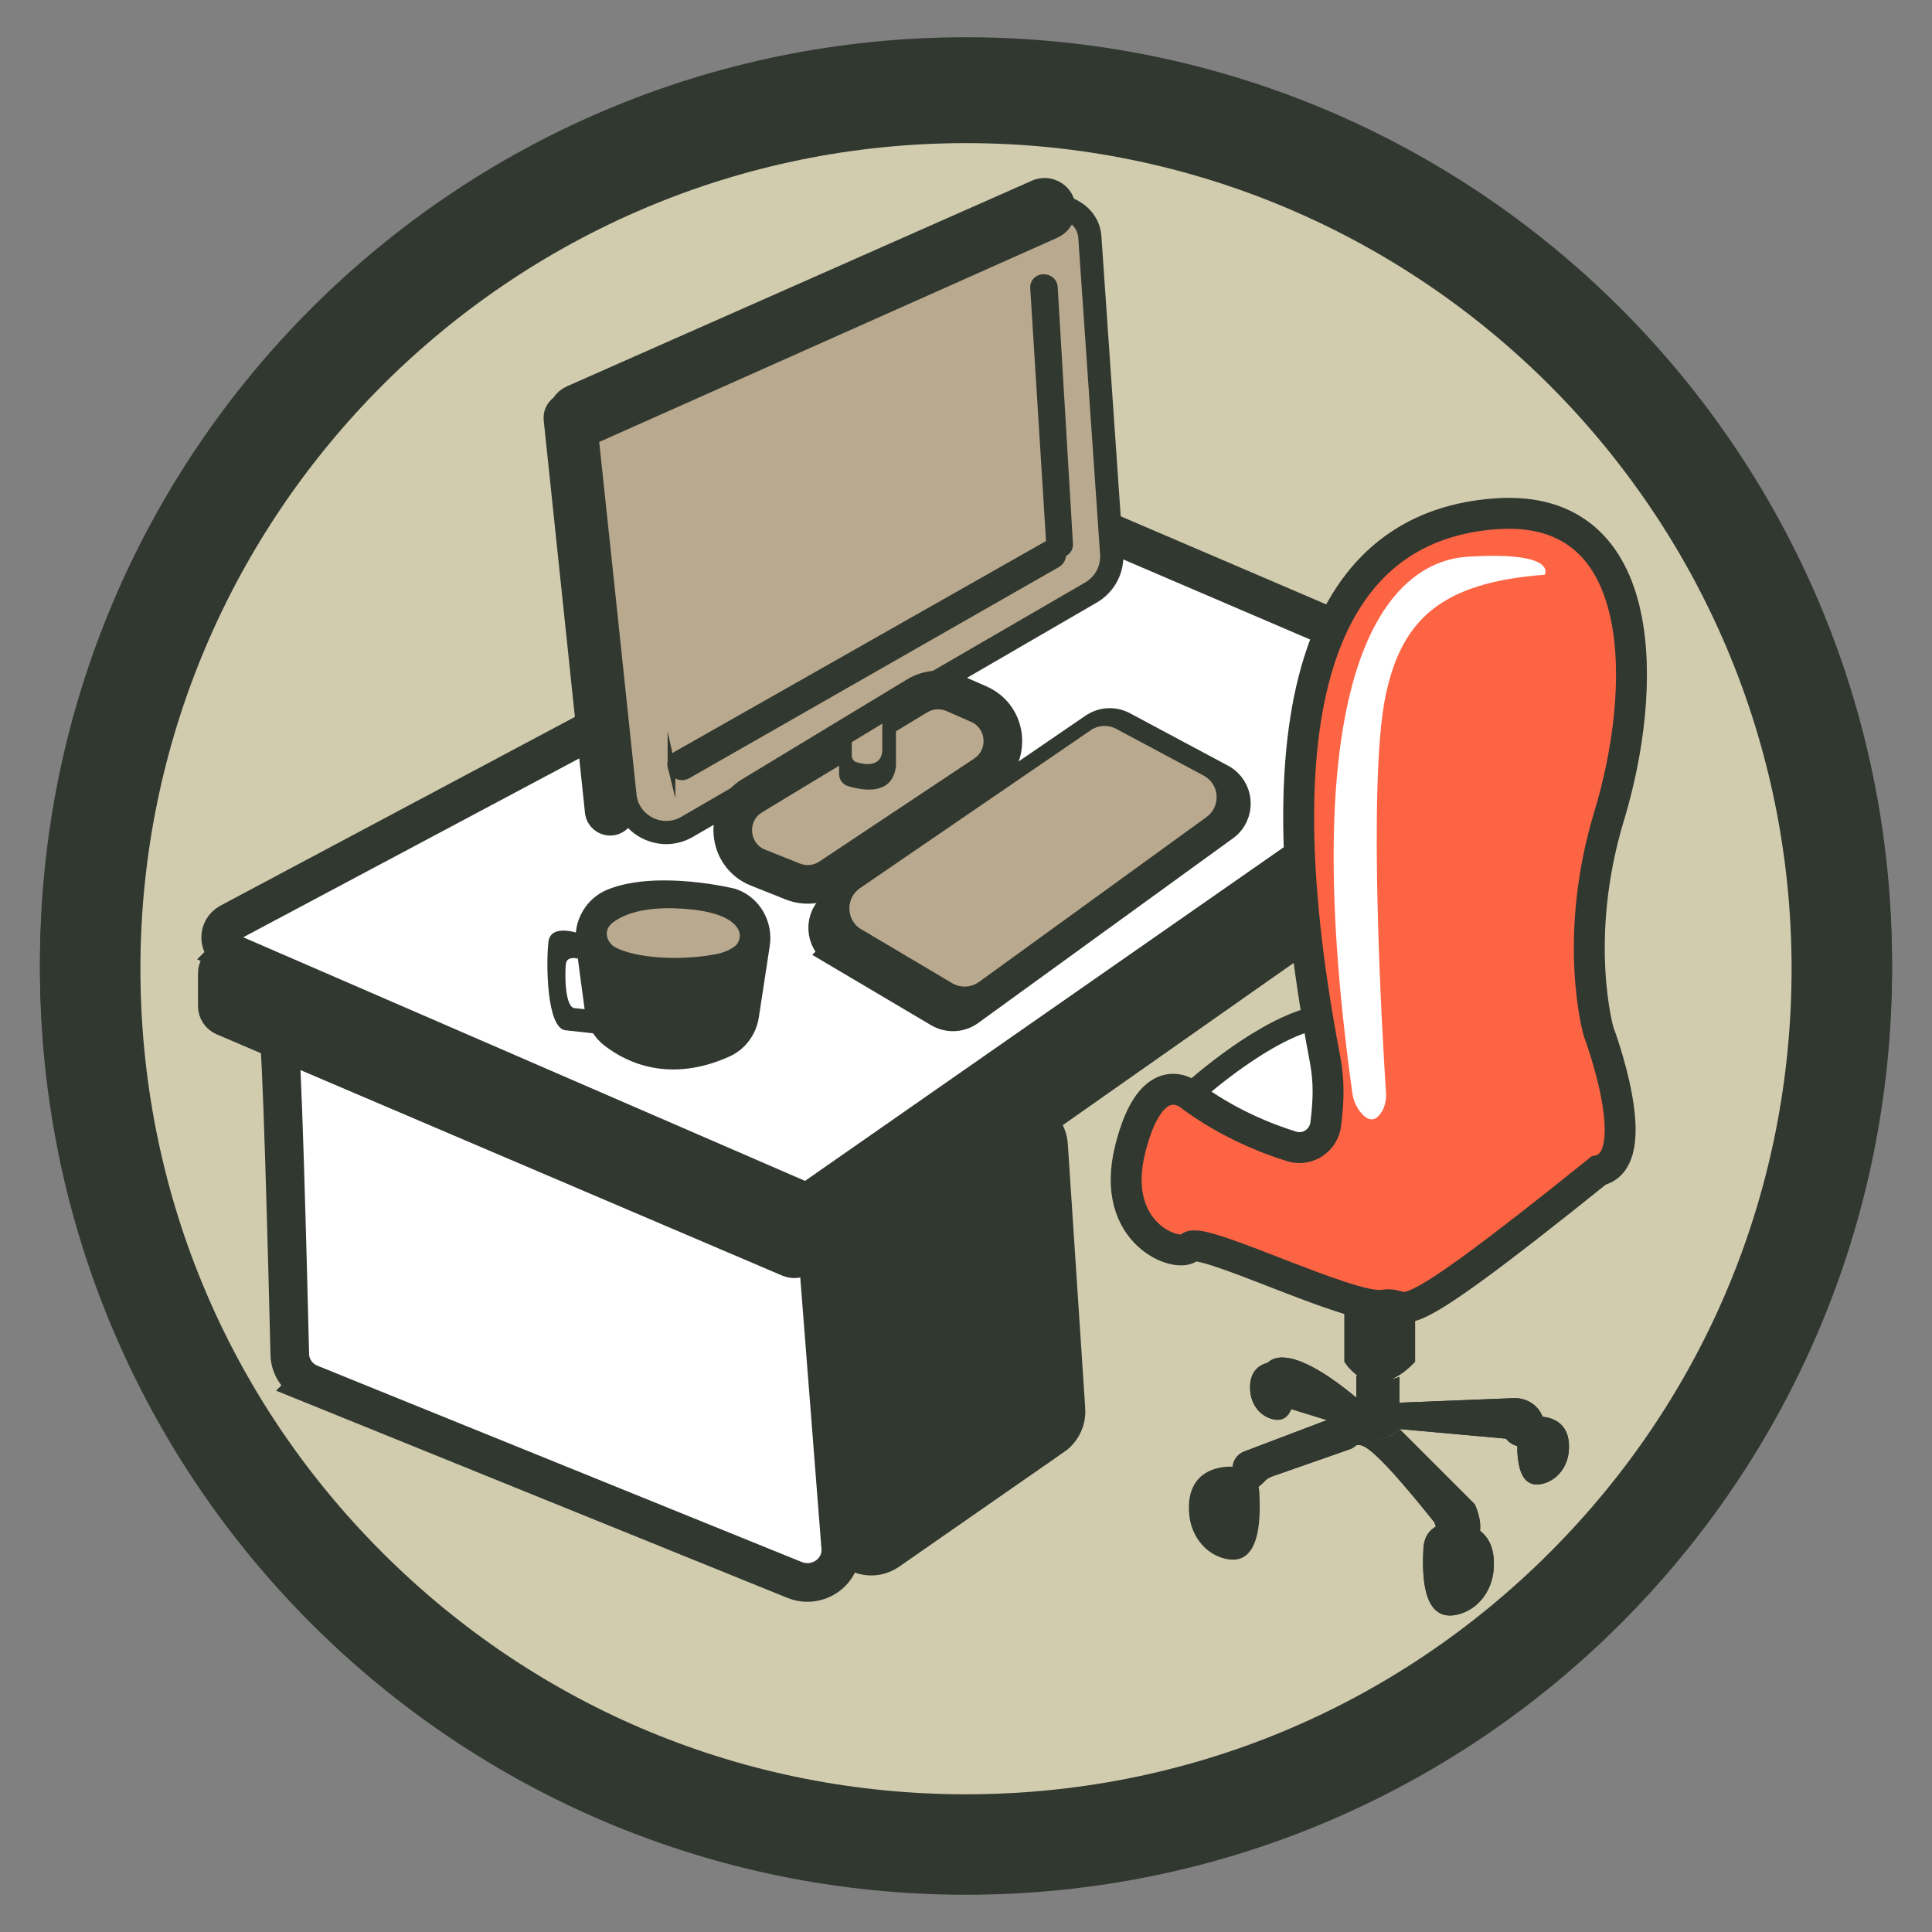 <?xml version="1.0" encoding="UTF-8"?>
<svg id="Capa_23" xmlns="http://www.w3.org/2000/svg" viewBox="0 0 250 250">
  <rect x="0" y="0" width="250" height="250" fill="#808080" stroke="none"/>
  <defs>
    <style>
      .cls-1, .cls-2, .cls-3, .cls-4, .cls-5, .cls-6, .cls-7, .cls-8, .cls-9 {
        stroke: #313830;
        stroke-miterlimit: 10;
      }

      .cls-1, .cls-7 {
        stroke-width: 4px;
      }

      .cls-1, .cls-10 {
        fill: #fd6444;
      }

      .cls-2, .cls-3, .cls-11 {
        fill: #fff;
      }

      .cls-2, .cls-5, .cls-8 {
        stroke-width: 3px;
      }

      .cls-12, .cls-5, .cls-6, .cls-7, .cls-9 {
        fill: #313830;
      }

      .cls-3, .cls-4 {
        stroke-width: 5px;
      }

      .cls-4, .cls-8, .cls-13 {
        fill: #b9a98e;
      }

      .cls-14 {
        fill: #d1ccae;
      }

      .cls-15 {
        fill: #cfcdb0;
      }

      .cls-9 {
        stroke-width: 2px;
      }
    </style>
  </defs>
  <g>
    <path class="cls-15" d="M125,238.48c-62.77,0-113.83-51.06-113.83-113.83S62.23,10.82,125,10.82s113.83,51.06,113.83,113.83-51.06,113.83-113.83,113.83Z"/>
    <path class="cls-12" d="M125,16.82c28.8,0,55.88,11.22,76.25,31.58,20.37,20.37,31.58,47.44,31.58,76.25s-11.22,55.88-31.58,76.25c-20.37,20.37-47.44,31.58-76.25,31.58s-55.88-11.22-76.25-31.58c-20.37-20.37-31.58-47.44-31.58-76.25s11.22-55.88,31.58-76.25c20.37-20.37,47.44-31.58,76.25-31.58M125,4.82C58.82,4.82,5.17,58.47,5.17,124.65s53.65,119.83,119.83,119.83,119.83-53.65,119.83-119.83S191.18,4.82,125,4.82h0Z"/>
  </g>
  <g>
    <path class="cls-14" d="M125,238.68c-62.49,0-113.33-50.84-113.33-113.33S62.51,12.02,125,12.02s113.33,50.84,113.33,113.33-50.84,113.33-113.33,113.33Z"/>
    <path class="cls-12" d="M125,18.52c58.91,0,106.83,47.92,106.83,106.83,0,28.53-11.11,55.36-31.29,75.54s-47,31.29-75.54,31.29-55.36-11.11-75.54-31.29-31.29-47-31.29-75.54c0-58.91,47.92-106.83,106.83-106.83M125,5.52C58.82,5.52,5.17,59.17,5.17,125.35s53.65,119.83,119.83,119.83,119.83-53.65,119.83-119.83S191.18,5.52,125,5.52h0Z"/>
  </g>
  <path class="cls-3" d="M40.16,179.05l62.65,25.39c2.98,1.21,6.23-1.07,5.98-4.19l-2.75-35.2c-.12-1.59-1.17-2.98-2.69-3.58-12.52-4.9-67.98-26.7-67.38-27.96.47-.99,1.29,31.96,1.53,41.77.04,1.66,1.08,3.13,2.66,3.77Z"/>
  <path class="cls-11" d="M153.97,141.72c-.06,0,8.3-7.66,15.27-9.75s1.4-1.17,1.4-1.17c0,0,2.98,14.97-.6,17.13s-16.06-6.21-16.06-6.21Z"/>
  <path class="cls-2" d="M153.97,141.72c-.06,0,8.3-7.66,15.27-9.75s1.4-1.17,1.4-1.17c0,0,2.98,14.97-.6,17.13s-16.06-6.21-16.06-6.21Z"/>
  <path class="cls-3" d="M29.87,123.31l73.47,31.86c.69.3,1.49.22,2.11-.21l87.75-61.16c1.4-.98,1.18-3.11-.39-3.79l-58.83-25.21c-.61-.26-1.3-.23-1.88.08L29.71,119.39c-1.61.86-1.52,3.19.16,3.92Z"/>
  <path class="cls-5" d="M136.84,186.65l-21.32,14.83c-3.11,2.16-7.39.12-7.67-3.65l-2.5-33.94c-.13-1.72.66-3.38,2.08-4.37l21.57-15.07c3.12-2.18,7.43-.11,7.68,3.69l2.25,34.19c.11,1.71-.68,3.35-2.09,4.33Z"/>
  <path class="cls-5" d="M27.12,125.98v4.2c0,.99.59,1.89,1.5,2.28l73.18,31.22c1.77.76,3.7-.72,3.42-2.63l-.58-4.03c-.12-.85-.68-1.58-1.47-1.92l-72.6-31.39c-1.63-.71-3.46.49-3.46,2.27Z"/>
  <path class="cls-7" d="M109.26,163l87.62-61.55c.58-.41.92-1.07.92-1.78v-3.26c0-1.76-1.97-2.79-3.42-1.78l-87.62,61.07c-.58.41-.93,1.07-.93,1.78v3.74c0,1.76,1.98,2.79,3.42,1.78Z"/>
  <path class="cls-8" d="M80.87,102.92c-1.34-12.83-3.92-37.05-4.92-46.46-.25-2.32,1.03-4.52,3.15-5.47l53.57-23.88c3.36-1.5,8.01-.17,8.35,3.49l2.82,40.93c.19,2.08-.85,4.08-2.65,5.13l-52.29,30.34c-3.37,1.95-7.63-.21-8.04-4.08Z"/>
  <path class="cls-4" d="M98.13,112.29c1.66.66,3.24,1.28,4.47,1.78,1.59.63,3.39.44,4.82-.51l20.02-13.32c3.44-2.29,2.99-7.47-.79-9.13l-3.15-1.38c-1.56-.68-3.35-.57-4.81.31l-21.35,12.92c-3.7,2.24-3.23,7.74.78,9.33Z"/>
  <path class="cls-6" d="M86.89,99.23l.04.18c.22.88,1.22,1.31,2.01.86l47.82-27.32c.95-.54.91-1.93-.07-2.42h0c-.41-.2-.89-.19-1.29.03l-47.86,27.15c-.54.3-.8.93-.65,1.53Z"/>
  <path class="cls-12" d="M133.31,37.26l2.08,33.31c.04.64.45,1.2,1.06,1.45h0c1.18.48,2.46-.41,2.39-1.64l-1.98-33.29c-.05-.76-.61-1.39-1.38-1.55l-.1-.02c-1.11-.22-2.14.64-2.07,1.74Z"/>
  <path class="cls-7" d="M74.14,55.54c.08.04.16.07.23.11.54.25,1.15.25,1.69.01l59.94-26.72c1.74-.78,1.56-3.31-.27-3.83h0c-.46-.13-.95-.1-1.39.1l-60.17,26.61c-1.6.71-1.62,2.98-.03,3.72Z"/>
  <path class="cls-9" d="M78,106.91h0c1.6.74,3.4-.55,3.22-2.31l-5.34-50.78c-.08-.8-.58-1.49-1.31-1.83h0c-1.6-.74-3.4.55-3.22,2.31l5.34,50.78c.08.8.58,1.49,1.31,1.83Z"/>
  <path class="cls-10" d="M153.97,141.72s-4.94-4.18-7.72,6.97c-2.79,11.15,6.39,14.22,7.72,12.68s20.84,8.22,25.02,7.52-.7,5.57,27.87-17.42c6.27-1.39,0-17.97,0-17.97,0,0-3.48-11.99,1.39-28.01s5.57-40.41-14.63-39.01-27.41,20.2-23.81,43.19c0,0-2.42.61,1.63,26.59.47,3,.49,6.04.13,9.05,0,.03,0,.07-.01.1-.25,2.14-2.35,3.57-4.41,2.93-3.38-1.05-8.37-3.04-13.18-6.62Z"/>
  <path class="cls-1" d="M153.97,141.72s-4.94-4.18-7.72,6.97c-2.79,11.15,6.39,14.22,7.72,12.68s20.84,8.22,25.02,7.52-.7,5.57,27.87-17.42c6.27-1.39,0-17.97,0-17.97,0,0-3.48-11.99,1.39-28.01s5.57-40.41-14.63-39.01-31.7,20.55-22.18,70.48c.57,2.98.49,5.34.13,8.36,0,.03,0,.07-.01.1-.25,2.14-2.35,3.57-4.41,2.93-3.38-1.05-8.37-3.04-13.18-6.62Z"/>
  <path class="cls-11" d="M178.78,143.89c.45-.73.62-1.6.57-2.46-.42-6.4-2.45-40.04-.05-51.44,2.08-9.87,7.27-14.62,20.58-15.62,0,0,1.83-3.06-9.95-2.33-10.57.66-22.6,14.62-14.93,69.44.13.93.52,1.82,1.13,2.53.7.83,1.7,1.41,2.65-.13Z"/>
  <path class="cls-12" d="M173.97,167.94v8.27s3.51,5.92,9.14,0v-7.03l-9.14-1.24Z"/>
  <path class="cls-12" d="M173.97,167.94v8.27s3.51,5.92,9.14,0v-7.03l-9.14-1.24Z"/>
  <path class="cls-12" d="M159.49,189.79s-6.26-.53-5.6,6.25c.25,2.57,1.9,4.87,4.38,5.59s5.09-.23,4.7-8.17c0-3.67-3.48-3.67-3.48-3.67Z"/>
  <path class="cls-12" d="M187.66,197.01s6.26-.53,5.6,6.25c-.25,2.57-1.9,4.87-4.38,5.59s-5.09-.23-4.7-8.17c0-3.67,3.48-3.67,3.48-3.67Z"/>
  <path class="cls-12" d="M187.66,197.01s6.26-.53,5.6,6.25c-.25,2.57-1.9,4.87-4.38,5.59s-5.09-.23-4.7-8.17c0-3.67,3.48-3.67,3.48-3.67Z"/>
  <path class="cls-12" d="M198.91,183.31s4.56-.39,4.08,4.56c-.18,1.88-1.39,3.55-3.2,4.08s-3.71-.17-3.43-5.96c0-2.67,2.54-2.67,2.54-2.67Z"/>
  <path class="cls-12" d="M198.91,183.31s4.56-.39,4.08,4.56c-.18,1.88-1.39,3.55-3.2,4.08s-3.71-.17-3.43-5.96c0-2.67,2.54-2.67,2.54-2.67Z"/>
  <path class="cls-12" d="M165.29,176.21s-3.91-.33-3.5,3.9c.16,1.61,1.19,3.04,2.74,3.49s3.18-.14,2.93-5.1c0-2.29-2.18-2.29-2.18-2.29Z"/>
  <path class="cls-12" d="M165.29,176.21s-3.91-.33-3.5,3.9c.16,1.61,1.19,3.04,2.74,3.49s3.18-.14,2.93-5.1c0-2.29-2.18-2.29-2.18-2.29Z"/>
  <path class="cls-6" d="M75.03,122.11c.35,2.79.85,6.47,1.16,8.74.22,1.6,1.05,3.06,2.33,4.05,2.72,2.11,8.09,4.75,15.64,1.37,1.91-.85,3.23-2.65,3.54-4.72l1.41-9.21c.45-2.94-1.21-5.86-4.03-6.82-.03,0-.06-.02-.08-.03,0,0-9.81-2.44-16.14.06-2.62,1.04-4.18,3.75-3.83,6.55Z"/>
  <path class="cls-13" d="M79.11,119.55c-1.04.89-.62,2.46.57,3.07,2.52,1.29,7.93,1.78,12.86.87,1.22-.22,2.02-.65,2.53-1.03.63-.48.86-1.41.48-2.15-.57-1.11-2.28-2.43-7.45-2.74s-7.79.94-8.99,1.96Z"/>
  <path class="cls-12" d="M75.41,120.95s-4.16-1.69-4.45.96c-.3,2.65-.26,11.16,2.23,11.41,2.49.26,4.22.47,4.22.47l-2-12.85ZM73.23,124.72c.15-1.33,2.23-.48,2.23-.48l1,6.45s-.87-.11-2.12-.24-1.26-4.4-1.12-5.73Z"/>
  <path class="cls-12" d="M175.51,177.95v6.97s2.8,2.79,5.58,0v-6.75s-2.79,1.18-5.58-.21Z"/>
  <path class="cls-12" d="M175.51,177.95v6.97s2.8,2.79,5.58,0v-6.75s-2.79,1.18-5.58-.21Z"/>
  <path class="cls-12" d="M173.1,183.23l-12.12,4.6c-.95.36-1.55,1.31-1.48,2.32.15,2.07.92,4.82,4.22,1.45.24-.24.54-.42.86-.54l10.09-3.53c.92-.32,1.54-1.19,1.54-2.17h0c0-1.61-1.61-2.72-3.11-2.15Z"/>
  <path class="cls-12" d="M173.1,183.23l-12.12,4.6c-.95.36-1.55,1.31-1.48,2.32.15,2.07.92,4.82,4.22,1.45.24-.24.54-.42.86-.54l10.09-3.53c.92-.32,1.54-1.19,1.54-2.17h0c0-1.61-1.61-2.72-3.11-2.15Z"/>
  <path class="cls-12" d="M175.51,187c.7,0,1.4-.9,10.11,10,1.74,6.02,8.01,3.93,5.22-2.34l-9.75-9.75s-2.1,2.79-5.58,0v2.09Z"/>
  <path class="cls-12" d="M175.51,187c.7,0,1.4-.9,10.11,10,1.74,6.02,8.01,3.93,5.22-2.34l-9.75-9.75s-2.1,2.79-5.58,0v2.09Z"/>
  <path class="cls-12" d="M181.09,181.51l14.78-.59c1.69-.07,3.29.95,3.79,2.57.27.87.19,1.82-.75,2.67-2.49,2.24-4.03,0-4.03,0l-13.78-1.24v-3.4Z"/>
  <path class="cls-12" d="M181.09,181.51l14.78-.59c1.69-.07,3.29.95,3.79,2.57.27.87.19,1.82-.75,2.67-2.49,2.24-4.03,0-4.03,0l-13.78-1.24v-3.4Z"/>
  <path class="cls-12" d="M163.36,177.32s.41,5.35,2.79,4.73l10.4,3.21v-3.48s-10.72-9.97-13.2-4.46Z"/>
  <path class="cls-12" d="M163.36,177.32s.41,5.35,2.79,4.73l10.4,3.21v-3.48s-10.72-9.97-13.2-4.46Z"/>
  <path class="cls-12" d="M108.58,96.86v3.31c0,.72.47,1.34,1.15,1.55,1.97.6,5.8,1.25,6.21-2.64v-6.68l-7.36,4.46Z"/>
  <path class="cls-7" d="M108.34,123.15l13.16,7.79c1.22.72,2.75.65,3.9-.18l32.97-23.9c2.13-1.54,1.91-4.78-.41-6.02l-12.68-6.78c-1.17-.63-2.59-.55-3.69.2l-33.44,22.88c-2.15,1.47-2.04,4.67.2,6Z"/>
  <path class="cls-13" d="M111.47,120.26l11.74,6.96c1.09.65,2.46.58,3.48-.16l29.43-21.33c1.9-1.38,1.7-4.27-.37-5.37l-11.32-6.05c-1.05-.56-2.31-.49-3.29.18l-29.85,20.43c-1.92,1.31-1.82,4.17.18,5.36Z"/>
  <path class="cls-13" d="M110.22,96.03v1.77c0,.38.25.72.62.83,1.05.32,3.11.67,3.33-1.41v-3.58l-3.95,2.39Z"/>
</svg>